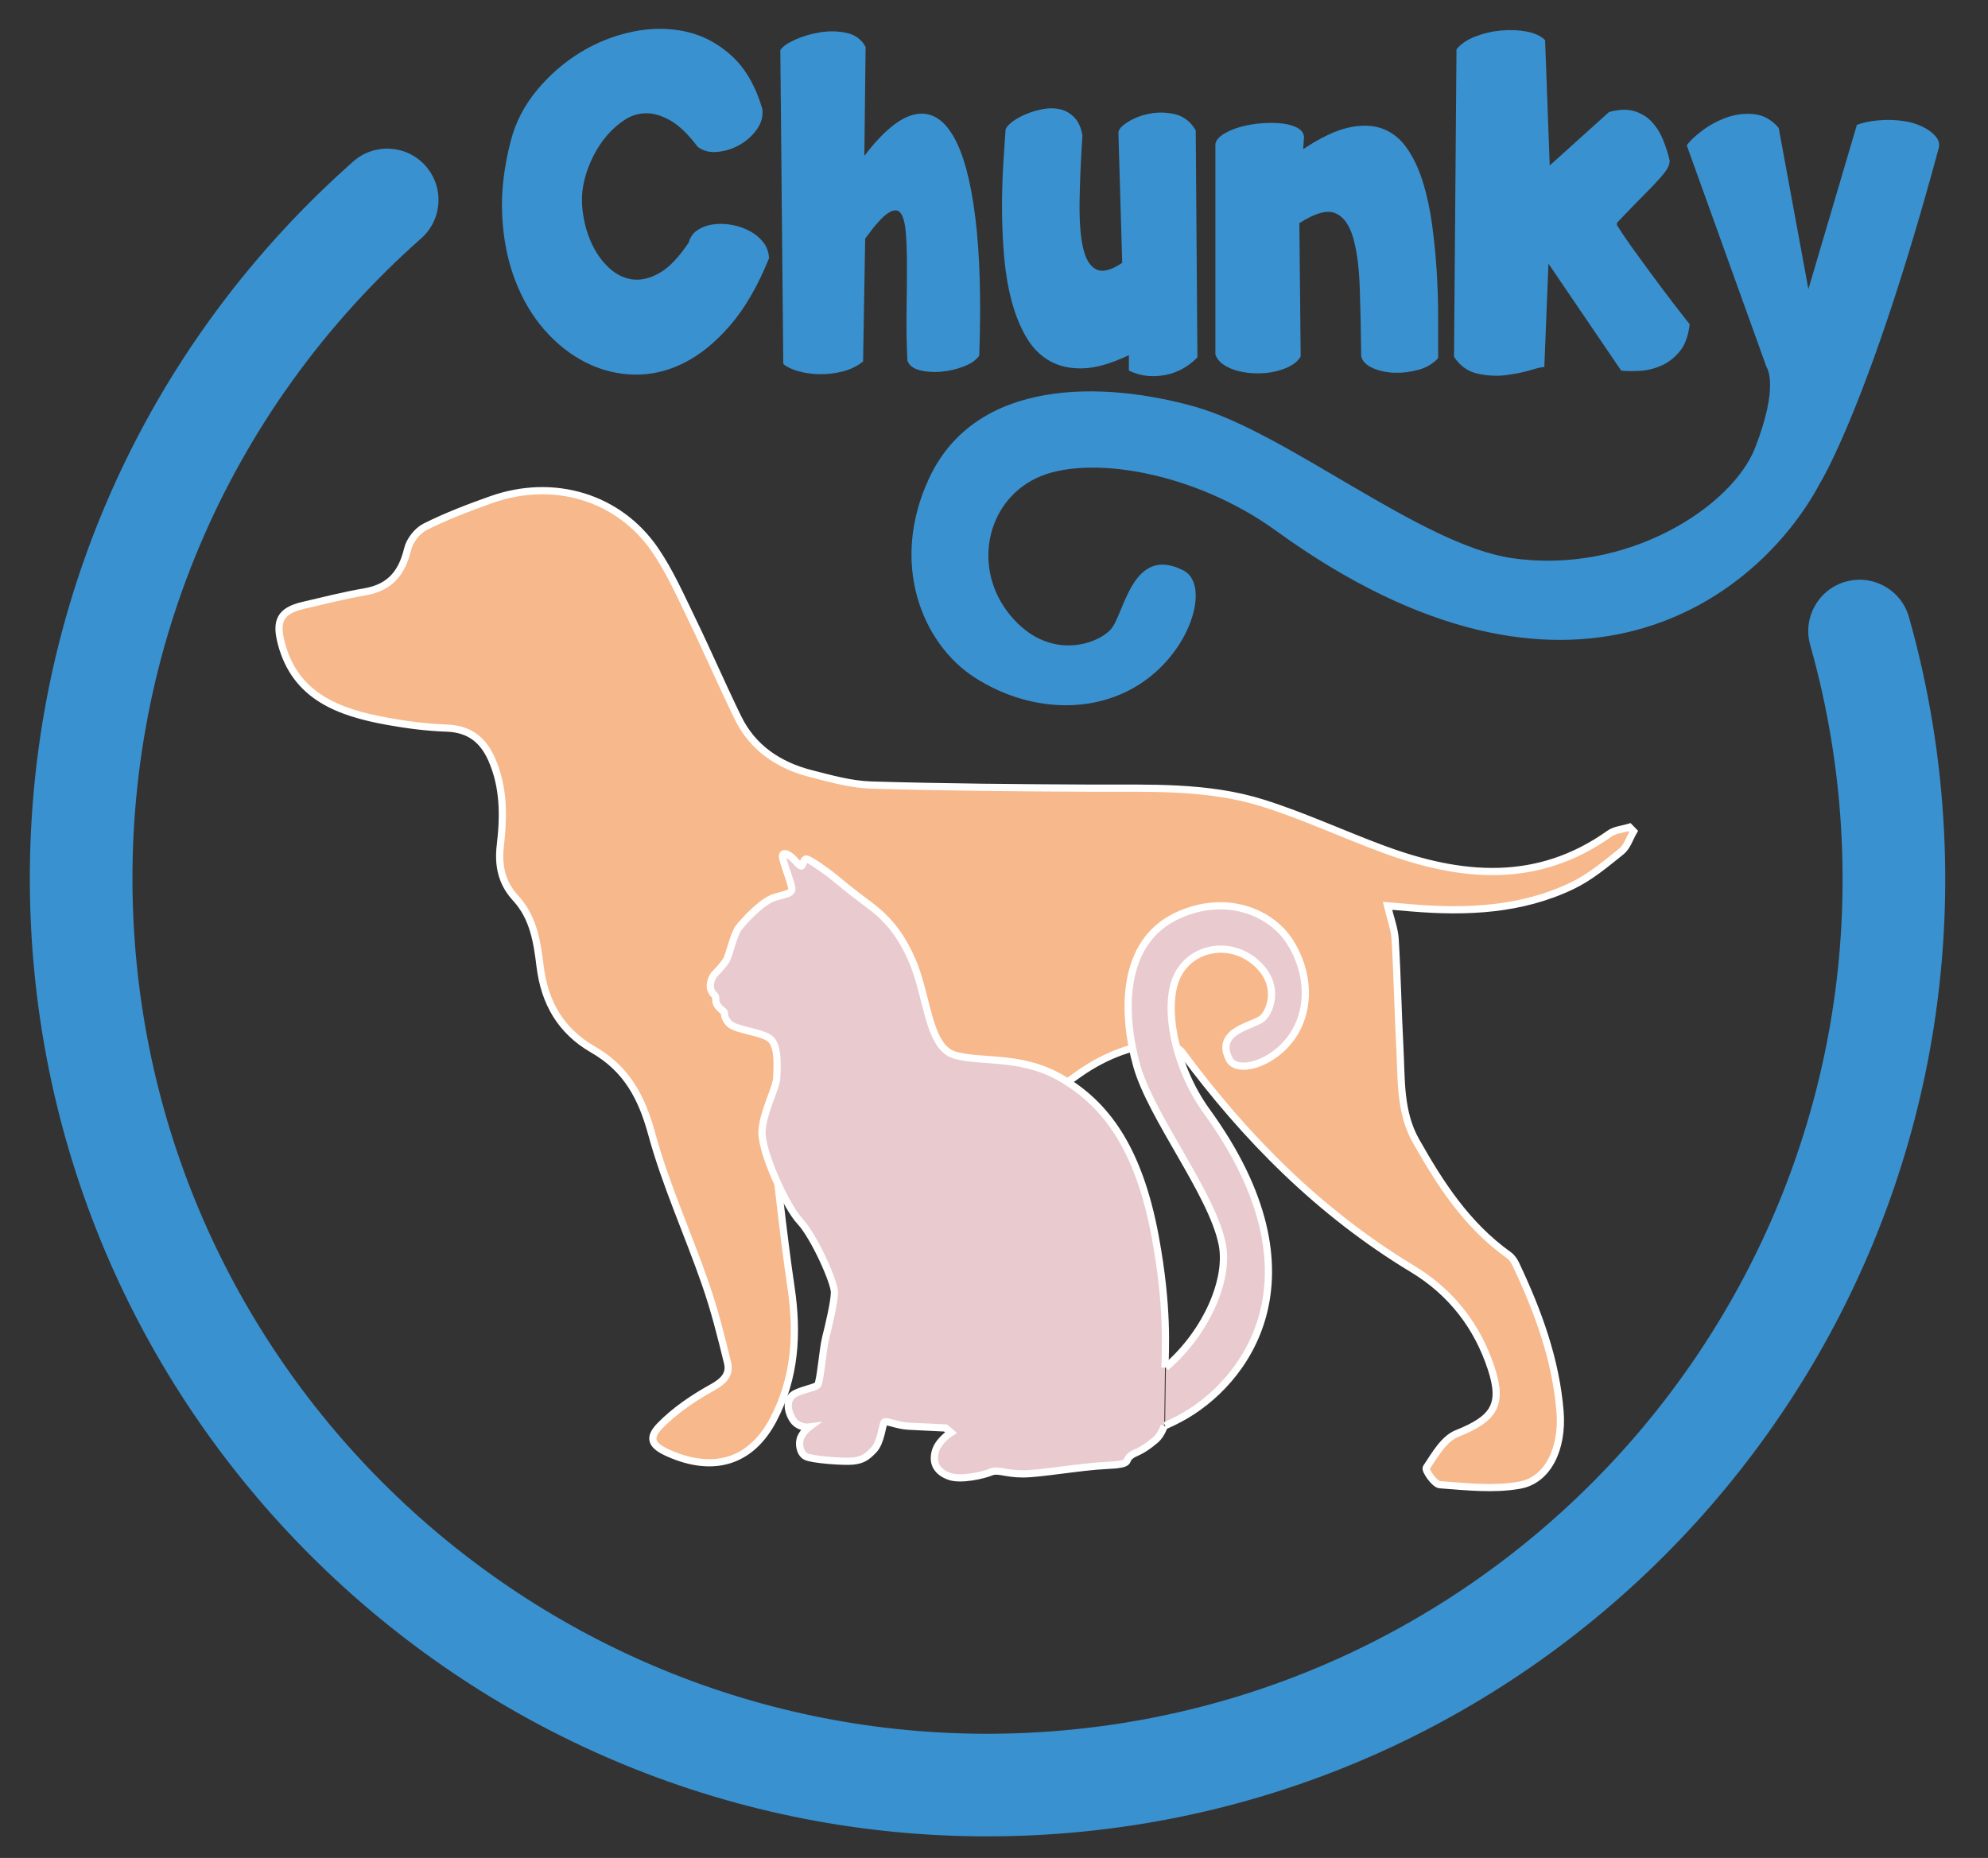 <?xml version="1.0" encoding="utf-8"?>
<!-- Generator: Adobe Illustrator 16.0.0, SVG Export Plug-In . SVG Version: 6.00 Build 0)  -->
<!DOCTYPE svg PUBLIC "-//W3C//DTD SVG 1.1//EN" "http://www.w3.org/Graphics/SVG/1.1/DTD/svg11.dtd">
<svg version="1.1" id="Layer_1" xmlns="http://www.w3.org/2000/svg" xmlns:xlink="http://www.w3.org/1999/xlink" x="0px" y="0px"
	 width="276px" height="258px" viewBox="0 0 276 258" enable-background="new 0 0 276 258" xml:space="preserve">
<rect x="0" y="0" width="276" height="258" fill="#333333" stroke="none"/>
<g>
	<path fill="#3A91CF" d="M143.331,254.853C70.098,258.284,7.72,201.495,4.288,128.265C2.399,87.85,18.706,49.274,49.037,22.427
		c2.943-2.607,7.444-2.332,10.051,0.613c2.607,2.945,2.337,7.448-0.609,10.055C31.395,57.067,16.833,91.514,18.521,127.6
		c3.062,65.387,58.75,116.088,124.136,113.022c65.39-3.065,116.093-58.757,113.024-124.14c-0.423-9.139-1.896-18.194-4.364-26.912
		c-1.074-3.786,1.126-7.723,4.913-8.796c3.786-1.071,7.722,1.126,8.793,4.912c2.767,9.766,4.412,19.9,4.892,30.131
		C273.346,189.047,216.559,251.419,143.331,254.853"/>
	<path fill="#F7B88B" d="M117.371,154.426c3.906,0.206,7.792,0.765,11.7,1.042c7.574,0.537,14.225-1.592,20.261-6.014
		c3.425-2.507,7.416-4.289,11.844-4.593c0.972-0.062,2.405,0.539,2.954,1.282c8.77,11.849,19.012,22.229,31.978,30.063
		c5.428,3.277,9.023,8.007,10.935,13.841c1.657,5.061,0.339,6.971-4.783,9.023c-1.82,0.731-3.068,2.98-4.245,4.741
		c-0.217,0.322,1.141,2.304,1.868,2.357c3.689,0.28,7.511,0.703,11.094,0.067c3.978-0.708,6.015-5.157,5.608-10.225
		c-0.581-7.207-3.042-13.903-6.125-20.425c-0.224-0.476-0.55-0.983-0.979-1.29c-5.845-4.163-9.53-9.897-12.901-15.867
		c-2.286-4.058-1.996-8.553-2.233-12.937c-0.269-5.025-0.352-10.052-0.655-15.076c-0.087-1.439-0.641-2.853-1.066-4.631
		c1.226,0.103,2.313,0.199,3.399,0.287c7.659,0.64,15.222,0.291,22.218-3.061c2.506-1.194,4.691-3.042,6.857-4.781
		c0.812-0.653,1.147-1.839,1.7-2.783c-0.188-0.197-0.372-0.39-0.567-0.587c-0.934,0.289-2.033,0.365-2.778,0.897
		c-9.98,7.114-20.565,6.168-31.355,2.178c-5.614-2.073-11.05-4.615-16.76-6.412c-7.702-2.426-15.786-2.045-23.782-2.078
		c-10.202-0.05-20.405-0.127-30.599-0.432c-2.808-0.082-5.615-0.88-8.362-1.582c-4.544-1.16-8.128-3.625-10.144-7.761
		c-2.221-4.556-4.221-9.208-6.435-13.767c-1.565-3.227-3.03-6.546-5.056-9.509c-5.033-7.373-14.097-10.078-22.748-7.015
		c-3.124,1.107-6.238,2.295-9.181,3.769c-1.107,0.552-2.164,1.923-2.44,3.094c-0.764,3.201-2.346,5.322-5.934,5.943
		c-2.876,0.496-5.723,1.212-8.569,1.881c-3.239,0.757-3.849,2.21-3.016,5.333c1.951,7.301,7.91,9.533,14.679,10.759
		c2.716,0.493,5.492,0.851,8.255,0.947c3.245,0.111,5.1,1.714,6.262,4.358c1.693,3.849,1.669,7.873,1.195,11.899
		c-0.328,2.765,0.15,5.218,2.118,7.354c2.513,2.723,2.988,6.145,3.409,9.531c0.61,4.916,2.812,8.887,7.315,11.476
		c4.741,2.721,6.812,6.728,8.18,11.76c1.934,7.073,5.037,13.848,7.453,20.815c1.241,3.573,2.175,7.258,3.065,10.931
		c0.382,1.585-0.504,2.544-2.113,3.436c-2.621,1.452-5.192,3.192-7.243,5.292c-1.741,1.771-1.169,2.801,1.175,3.838
		c6.259,2.774,11.448,1.197,14.527-4.648c3.058-5.801,3.424-11.951,2.476-18.336c-1.167-7.893-1.952-15.836-2.982-24.427
		C110.625,154.387,114.006,154.251,117.371,154.426"/>
	<path fill="none" stroke="#FFFFFF" stroke-miterlimit="10" d="M117.371,154.426c3.906,0.206,7.792,0.765,11.7,1.042
		c7.574,0.537,14.225-1.592,20.261-6.014c3.425-2.507,7.416-4.289,11.844-4.593c0.972-0.062,2.405,0.539,2.954,1.282
		c8.77,11.849,19.012,22.229,31.978,30.063c5.428,3.277,9.023,8.007,10.935,13.841c1.657,5.061,0.339,6.971-4.783,9.023
		c-1.82,0.731-3.068,2.98-4.245,4.741c-0.217,0.322,1.141,2.304,1.868,2.357c3.689,0.28,7.511,0.703,11.094,0.067
		c3.978-0.708,6.015-5.157,5.608-10.225c-0.581-7.207-3.042-13.903-6.125-20.425c-0.224-0.476-0.55-0.983-0.979-1.29
		c-5.845-4.163-9.53-9.897-12.901-15.867c-2.286-4.058-1.996-8.553-2.233-12.937c-0.269-5.025-0.352-10.052-0.655-15.076
		c-0.087-1.439-0.641-2.853-1.066-4.631c1.226,0.103,2.313,0.199,3.399,0.287c7.659,0.64,15.222,0.291,22.218-3.061
		c2.506-1.194,4.691-3.042,6.857-4.781c0.812-0.653,1.147-1.839,1.7-2.783c-0.188-0.197-0.372-0.39-0.567-0.587
		c-0.934,0.289-2.033,0.365-2.778,0.897c-9.98,7.114-20.565,6.168-31.355,2.178c-5.614-2.073-11.05-4.615-16.76-6.412
		c-7.702-2.426-15.786-2.045-23.782-2.078c-10.202-0.05-20.405-0.127-30.599-0.432c-2.808-0.082-5.615-0.88-8.362-1.582
		c-4.544-1.16-8.128-3.625-10.144-7.761c-2.221-4.556-4.221-9.208-6.435-13.767c-1.565-3.227-3.03-6.546-5.056-9.509
		c-5.033-7.373-14.097-10.078-22.748-7.015c-3.124,1.107-6.238,2.295-9.181,3.769c-1.107,0.552-2.164,1.923-2.44,3.094
		c-0.764,3.201-2.346,5.322-5.934,5.943c-2.876,0.496-5.723,1.212-8.569,1.881c-3.239,0.757-3.849,2.21-3.016,5.333
		c1.951,7.301,7.91,9.533,14.679,10.759c2.716,0.493,5.492,0.851,8.255,0.947c3.245,0.111,5.1,1.714,6.262,4.358
		c1.693,3.849,1.669,7.873,1.195,11.899c-0.328,2.765,0.15,5.218,2.118,7.354c2.513,2.723,2.988,6.145,3.409,9.531
		c0.61,4.916,2.812,8.887,7.315,11.476c4.741,2.721,6.812,6.728,8.18,11.76c1.934,7.073,5.037,13.848,7.453,20.815
		c1.241,3.573,2.175,7.258,3.065,10.931c0.382,1.585-0.504,2.544-2.113,3.436c-2.621,1.452-5.192,3.192-7.243,5.292
		c-1.741,1.771-1.169,2.801,1.175,3.838c6.259,2.774,11.448,1.197,14.527-4.648c3.058-5.801,3.424-11.951,2.476-18.336
		c-1.167-7.893-1.952-15.836-2.982-24.427C110.625,154.387,114.006,154.251,117.371,154.426z"/>
	<path fill="#E9CBCF" d="M161.741,189.907c0.014-2.59,0.479-8.192-1.348-18.12c-2.349-12.75-7.132-18.494-12.75-21.891
		c-5.623-3.396-10.967-2.324-14.91-3.329c-3.95-1.003-3.839-8.068-6.156-13.337c-2.222-5.057-4.87-6.793-6.98-8.382
		c-2.111-1.591-2.895-2.296-3.87-3.085c-0.977-0.785-3.397-2.512-3.806-2.485c-0.408,0.032-0.408,0.849-0.627,0.974
		c-0.223,0.125-0.977-0.875-1.354-1.192c-0.378-0.313-1.071-0.819-1.29-0.313c-0.219,0.503,1.509,4.402,1.259,4.874
		c-0.251,0.47-0.568,0.47-2.33,0.974c-1.76,0.503-4.341,3.335-5.03,4.245c-0.693,0.913-1.322,3.839-1.696,4.466
		c-0.378,0.632-1.23,1.541-1.574,1.892c-0.348,0.34-0.633,0.976-0.665,1.633c-0.032,0.658,0.316,1.129,0.602,1.358
		c0.279,0.218,0.032,0.777,0.31,1.281c0.283,0.504,0.693,0.788,0.948,0.976c0.247,0.196-0.164,0.634,0.721,1.642
		c0.884,1.007,4.802,1.185,5.85,2.27c1.052,1.094,0.841,3.776,0.797,5.244c-0.041,1.468-1.884,4.699-2.053,7.467
		c-0.17,2.765,3.355,10.484,5.282,12.535c1.932,2.061,4.822,8.477,4.782,9.9c-0.043,1.426-0.796,4.57-1.219,6.248
		c-0.414,1.682-0.755,6.206-1.131,6.586c-0.377,0.377-2.686,0.757-3.436,1.384c-0.756,0.628-0.884,1.884-0.087,3.273
		c0.8,1.383,2.35,1.174,2.35,1.174s-0.757,0.563-1.135,1.379c-0.378,0.822-0.184,2.268,0.696,2.707
		c0.878,0.44,5.161,0.756,6.479,0.633c1.318-0.13,1.951-0.504,2.955-1.576c1.01-1.069,1.194-3.583,1.449-3.833
		c0.251-0.251,1.886,0.501,3.333,0.561c1.449,0.063,5.161,0.252,5.161,0.252l0.753,0.632c0,0-1.828,1.129-2.206,2.768
		c-0.376,1.637,0.378,2.723,1.974,3.313c1.589,0.586,4.779-0.167,5.787-0.591c1.008-0.416,2.016,0.253,4.444,0.253
		c2.438,0,7.968-1.006,11.58-1.174c3.604-0.165,2.509-0.588,3.266-1.258c0.756-0.669,1.346-0.419,3.527-2.265
		c0.551-0.467,0.952-1.16,1.243-1.959"/>
	<path fill="none" stroke="#FFFFFF" stroke-miterlimit="10" d="M161.741,189.907c0.014-2.59,0.479-8.192-1.348-18.12
		c-2.349-12.75-7.132-18.494-12.75-21.891c-5.623-3.396-10.967-2.324-14.91-3.329c-3.95-1.003-3.839-8.068-6.156-13.337
		c-2.222-5.057-4.87-6.793-6.98-8.382c-2.111-1.591-2.895-2.296-3.87-3.085c-0.977-0.785-3.397-2.512-3.806-2.485
		c-0.408,0.032-0.408,0.849-0.627,0.974c-0.223,0.125-0.977-0.875-1.354-1.192c-0.378-0.313-1.071-0.819-1.29-0.313
		c-0.219,0.503,1.509,4.402,1.259,4.874c-0.251,0.47-0.568,0.47-2.33,0.974c-1.76,0.503-4.341,3.335-5.03,4.245
		c-0.693,0.913-1.322,3.839-1.696,4.466c-0.378,0.632-1.23,1.541-1.574,1.892c-0.348,0.34-0.633,0.976-0.665,1.633
		c-0.032,0.658,0.316,1.129,0.602,1.358c0.279,0.218,0.032,0.777,0.31,1.281c0.283,0.504,0.693,0.788,0.948,0.976
		c0.247,0.196-0.164,0.634,0.721,1.642c0.884,1.007,4.802,1.185,5.85,2.27c1.052,1.094,0.841,3.776,0.797,5.244
		c-0.041,1.468-1.884,4.699-2.053,7.467c-0.17,2.765,3.355,10.484,5.282,12.535c1.932,2.061,4.822,8.477,4.782,9.9
		c-0.043,1.426-0.796,4.57-1.219,6.248c-0.414,1.682-0.755,6.206-1.131,6.586c-0.377,0.377-2.686,0.757-3.436,1.384
		c-0.756,0.628-0.884,1.884-0.087,3.273c0.8,1.383,2.35,1.174,2.35,1.174s-0.757,0.563-1.135,1.379
		c-0.378,0.822-0.184,2.268,0.696,2.707c0.878,0.44,5.161,0.756,6.479,0.633c1.318-0.13,1.951-0.504,2.955-1.576
		c1.01-1.069,1.194-3.583,1.449-3.833c0.251-0.251,1.886,0.501,3.333,0.561c1.449,0.063,5.161,0.252,5.161,0.252l0.753,0.632
		c0,0-1.828,1.129-2.206,2.768c-0.376,1.637,0.378,2.723,1.974,3.313c1.589,0.586,4.779-0.167,5.787-0.591
		c1.008-0.416,2.016,0.253,4.444,0.253c2.438,0,7.968-1.006,11.58-1.174c3.604-0.165,2.509-0.588,3.266-1.258
		c0.756-0.669,1.346-0.419,3.527-2.265c0.551-0.467,0.952-1.16,1.243-1.959"/>
	<path fill="#E9CBCF" d="M161.751,197.974c0.69-0.301,1.366-0.634,2.039-0.987c9.108-4.839,20.466-19.588,3.757-42.651
		c-4.636-6.396-6.022-14.794-4.126-18.77c1.888-3.974,7.14-5.042,10.768-2.035c3.616,2.999,2.271,6.811,1.075,7.868
		c-1.202,1.065-6.657,1.675-4.611,5.682c1.047,2.05,5.98,0.766,8.685-3.069c2.705-3.845,2.401-9.083-0.266-13.251
		c-2.668-4.167-8.988-6.712-15.646-3.598c-7.881,3.682-7.626,13.646-5.603,20.843c2.034,7.193,10.466,17.74,11.862,24.775
		c0.964,4.86-2.135,12.182-7.821,17.09"/>
	<path fill="none" stroke="#FFFFFF" stroke-miterlimit="10" d="M161.751,197.974c0.69-0.301,1.366-0.634,2.039-0.987
		c9.108-4.839,20.466-19.588,3.757-42.651c-4.636-6.396-6.022-14.794-4.126-18.77c1.888-3.974,7.14-5.042,10.768-2.035
		c3.616,2.999,2.271,6.811,1.075,7.868c-1.202,1.065-6.657,1.675-4.611,5.682c1.047,2.05,5.98,0.766,8.685-3.069
		c2.705-3.845,2.401-9.083-0.266-13.251c-2.668-4.167-8.988-6.712-15.646-3.598c-7.881,3.682-7.626,13.646-5.603,20.843
		c2.034,7.193,10.466,17.74,11.862,24.775c0.964,4.86-2.135,12.182-7.821,17.09"/>
	<path fill="#3A91CF" d="M106.768,35.861c-1.547,3.83-3.343,6.933-5.392,9.312c-2.054,2.378-4.208,4.129-6.473,5.25
		c-2.259,1.121-4.565,1.653-6.902,1.595c-2.341-0.058-4.567-0.619-6.673-1.681c-2.106-1.065-4.011-2.563-5.715-4.498
		c-1.702-1.934-3.062-4.237-4.089-6.906c-1.025-2.669-1.627-5.637-1.797-8.906c-0.178-3.266,0.22-6.759,1.187-10.471
		c0.657-2.553,1.856-4.883,3.596-6.992c1.743-2.107,3.744-3.859,6.009-5.252c2.259-1.389,4.674-2.357,7.251-2.9
		c2.568-0.539,5.044-0.551,7.428-0.028c2.375,0.522,4.512,1.654,6.411,3.394c1.892,1.742,3.305,4.199,4.233,7.369
		c0.116,1.007-0.147,1.954-0.783,2.845c-0.639,0.889-1.444,1.604-2.411,2.145c-0.964,0.542-1.99,0.862-3.074,0.957
		c-1.083,0.099-1.992-0.144-2.726-0.724c-1.276-1.702-2.515-2.9-3.71-3.597c-1.204-0.696-2.333-1.044-3.397-1.044
		c-1.062,0-2.058,0.3-2.99,0.897c-0.926,0.603-1.768,1.345-2.523,2.233c-0.755,0.891-1.392,1.869-1.912,2.932
		c-0.525,1.064-0.903,2.08-1.135,3.044c-0.385,1.434-0.482,2.932-0.288,4.498c0.196,1.568,0.59,3.018,1.192,4.353
		c0.597,1.334,1.388,2.474,2.375,3.423c0.987,0.949,2.083,1.508,3.279,1.683c1.199,0.173,2.468-0.117,3.803-0.872
		c1.333-0.753,2.696-2.175,4.086-4.263c0.194-0.735,0.603-1.306,1.219-1.712c0.616-0.405,1.334-0.667,2.145-0.783
		c0.812-0.115,1.665-0.097,2.552,0.057c0.892,0.154,1.72,0.437,2.501,0.84c0.77,0.408,1.409,0.931,1.911,1.569
		C106.459,34.263,106.73,35.009,106.768,35.861"/>
	<path fill="#3A91CF" d="M108.335,6.967c0.269-0.463,0.928-0.937,1.974-1.421c1.044-0.483,2.207-0.831,3.478-1.045
		c1.282-0.213,2.516-0.193,3.719,0.06c1.194,0.251,2.087,0.898,2.668,1.943l-0.175,15.141c2.628-3.441,4.99-5.366,7.08-5.773
		c2.087-0.404,3.833,0.591,5.249,2.989c1.41,2.397,2.437,6.169,3.075,11.314c0.641,5.143,0.82,11.545,0.549,19.204
		c-0.422,0.619-1.134,1.122-2.146,1.508c-1.003,0.387-2.047,0.628-3.134,0.725c-1.08,0.099-2.079,0.03-2.982-0.203
		c-0.913-0.231-1.481-0.674-1.712-1.334c-0.115-2.358-0.155-4.67-0.115-6.933c0.035-2.262,0.051-4.324,0.051-6.178
		c0-1.856-0.051-3.442-0.167-4.757c-0.116-1.316-0.371-2.207-0.756-2.669c-0.387-0.464-0.968-0.436-1.745,0.086
		c-0.772,0.521-1.816,1.692-3.13,3.51l-0.291,17.057c-0.812,0.659-1.764,1.123-2.843,1.396c-1.083,0.269-2.142,0.394-3.193,0.375
		c-1.039-0.02-2.019-0.154-2.927-0.407c-0.905-0.25-1.617-0.588-2.118-1.014L108.335,6.967z"/>
	<path fill="#3A91CF" d="M156.723,49.32c-2.433,1.161-4.55,1.771-6.348,1.828c-1.805,0.059-3.357-0.29-4.675-1.044
		c-1.314-0.754-2.386-1.846-3.218-3.278c-0.837-1.43-1.505-3.074-2.008-4.931c-0.501-1.858-0.843-3.851-1.043-5.978
		c-0.19-2.127-0.294-4.253-0.314-6.38c-0.02-2.127,0.028-4.187,0.139-6.18c0.124-1.99,0.235-3.781,0.352-5.365
		c0.114-0.349,0.438-0.718,0.96-1.104c0.521-0.385,1.15-0.734,1.883-1.044c0.732-0.309,1.521-0.541,2.354-0.697
		c0.823-0.154,1.619-0.145,2.377,0.028c0.756,0.175,1.409,0.553,1.975,1.133c0.562,0.58,0.933,1.412,1.122,2.496
		c-0.229,3.442-0.357,6.489-0.397,9.136c-0.04,2.65,0.111,4.779,0.462,6.383c0.352,1.605,0.956,2.631,1.83,3.075
		c0.87,0.445,2.072,0.145,3.626-0.898l-0.525-17.987c-0.04-0.463,0.373-0.976,1.25-1.537c0.867-0.56,1.892-0.958,3.07-1.19
		c1.179-0.231,2.376-0.202,3.571,0.087c1.199,0.292,2.147,1.035,2.843,2.233l0.232,31.507c-0.426,0.462-0.968,0.908-1.625,1.333
		c-0.66,0.425-1.404,0.755-2.23,0.986c-0.835,0.231-1.735,0.328-2.698,0.289c-0.969-0.039-1.952-0.289-2.964-0.754V49.32z"/>
	<path fill="#3A91CF" d="M188.979,49.494c-0.037-3.442-0.101-6.603-0.199-9.486c-0.095-2.88-0.406-5.22-0.924-7.019
		c-0.525-1.799-1.359-2.931-2.501-3.395c-1.139-0.465-2.791,0-4.963,1.393l0.185,18.507c-0.314,0.543-0.796,0.987-1.455,1.335
		c-0.66,0.348-1.397,0.609-2.203,0.783c-0.814,0.173-1.658,0.253-2.526,0.233c-0.871-0.021-1.693-0.125-2.465-0.32
		c-0.776-0.192-1.45-0.484-2.031-0.87c-0.58-0.385-0.973-0.87-1.162-1.45V19.964c0.113-0.503,0.506-0.958,1.162-1.365
		c0.657-0.405,1.438-0.735,2.35-0.986c0.907-0.25,1.875-0.414,2.903-0.494c1.022-0.078,1.971-0.067,2.839,0.029
		c0.876,0.097,1.589,0.302,2.145,0.609c0.563,0.312,0.866,0.737,0.906,1.278l-0.12,1.683c2.438-1.625,4.567-2.63,6.38-3.018
		c1.824-0.387,3.394-0.319,4.731,0.202c1.333,0.523,2.444,1.431,3.332,2.728c0.896,1.296,1.621,2.844,2.179,4.642
		c0.557,1.798,0.988,3.762,1.274,5.889c0.294,2.126,0.502,4.285,0.643,6.467c0.134,2.188,0.202,4.325,0.202,6.413v5.687
		c-0.695,0.773-1.609,1.313-2.724,1.624c-1.128,0.31-2.239,0.443-3.342,0.407c-1.104-0.039-2.099-0.252-2.982-0.638
		C189.715,50.735,189.175,50.19,188.979,49.494"/>
	<path fill="#3A91CF" d="M202.209,6.851c0.584-0.735,1.443-1.325,2.587-1.77c1.139-0.445,2.333-0.727,3.592-0.841
		c1.259-0.116,2.444-0.068,3.573,0.144c1.118,0.214,1.97,0.609,2.551,1.191l0.639,17.406l8.238-7.427
		c1.43-0.386,2.64-0.417,3.628-0.086c0.982,0.327,1.8,0.859,2.432,1.594c0.645,0.735,1.145,1.578,1.51,2.522
		c0.371,0.949,0.649,1.85,0.844,2.699c0,0.347-0.086,0.688-0.263,1.015c-0.172,0.33-0.517,0.795-1.042,1.393
		c-0.526,0.602-1.267,1.385-2.234,2.351c-0.968,0.968-2.226,2.262-3.771,3.887v0.348c0.582,0.929,1.282,1.973,2.118,3.133
		c0.832,1.16,1.713,2.37,2.637,3.625c0.929,1.257,1.859,2.495,2.787,3.714c0.929,1.218,1.78,2.312,2.55,3.277
		c-0.191,1.624-0.653,2.882-1.386,3.771c-0.741,0.891-1.59,1.549-2.556,1.973c-0.969,0.425-1.956,0.667-2.961,0.725
		c-1.004,0.057-1.875,0.049-2.607-0.029l-10.099-14.854l-0.575,14.389c-0.158-0.078-0.736,0.04-1.743,0.349
		c-1.007,0.31-2.158,0.551-3.452,0.725c-1.298,0.175-2.632,0.116-4.007-0.174c-1.369-0.289-2.488-1.074-3.333-2.351L202.209,6.851z"
		/>
	<path fill="#3A91CF" d="M245.262,51.002l-11.081-30.807c0.35-0.542,1.022-1.201,2.032-1.973c1.002-0.772,2.125-1.392,3.363-1.856
		c1.238-0.466,2.521-0.638,3.854-0.522c1.338,0.116,2.509,0.753,3.513,1.914l4.121,22.396l6.729-22.802
		c0.734-0.309,1.722-0.52,2.959-0.638c1.238-0.116,2.466-0.077,3.684,0.118c1.219,0.192,2.291,0.589,3.22,1.187
		c0.93,0.603,1.795,1.478,1.509,2.525c-9.55,35.4-16.462,46.504-16.462,46.504c-8.563,16.138-34.702,36.254-75.56,6.644
		c-11.334-8.211-26.207-10.656-33.252-7.306c-7.041,3.35-8.937,12.659-3.616,19.076c5.32,6.414,12.075,4.039,13.954,1.913
		c1.88-2.128,2.955-11.792,10.067-8.165c3.619,1.847,1.351,10.583-5.453,15.379c-6.796,4.794-16.087,4.254-23.474-0.475
		c-7.383-4.73-11.887-15.912-6.371-27.719c6.519-13.958,24.175-13.507,36.923-9.913c12.751,3.597,31.33,19.151,43.907,21.008
		c16.177,2.388,30.671-7.207,33.83-15.282C247.074,53.462,245.262,51.002,245.262,51.002"/>
</g>
</svg>

